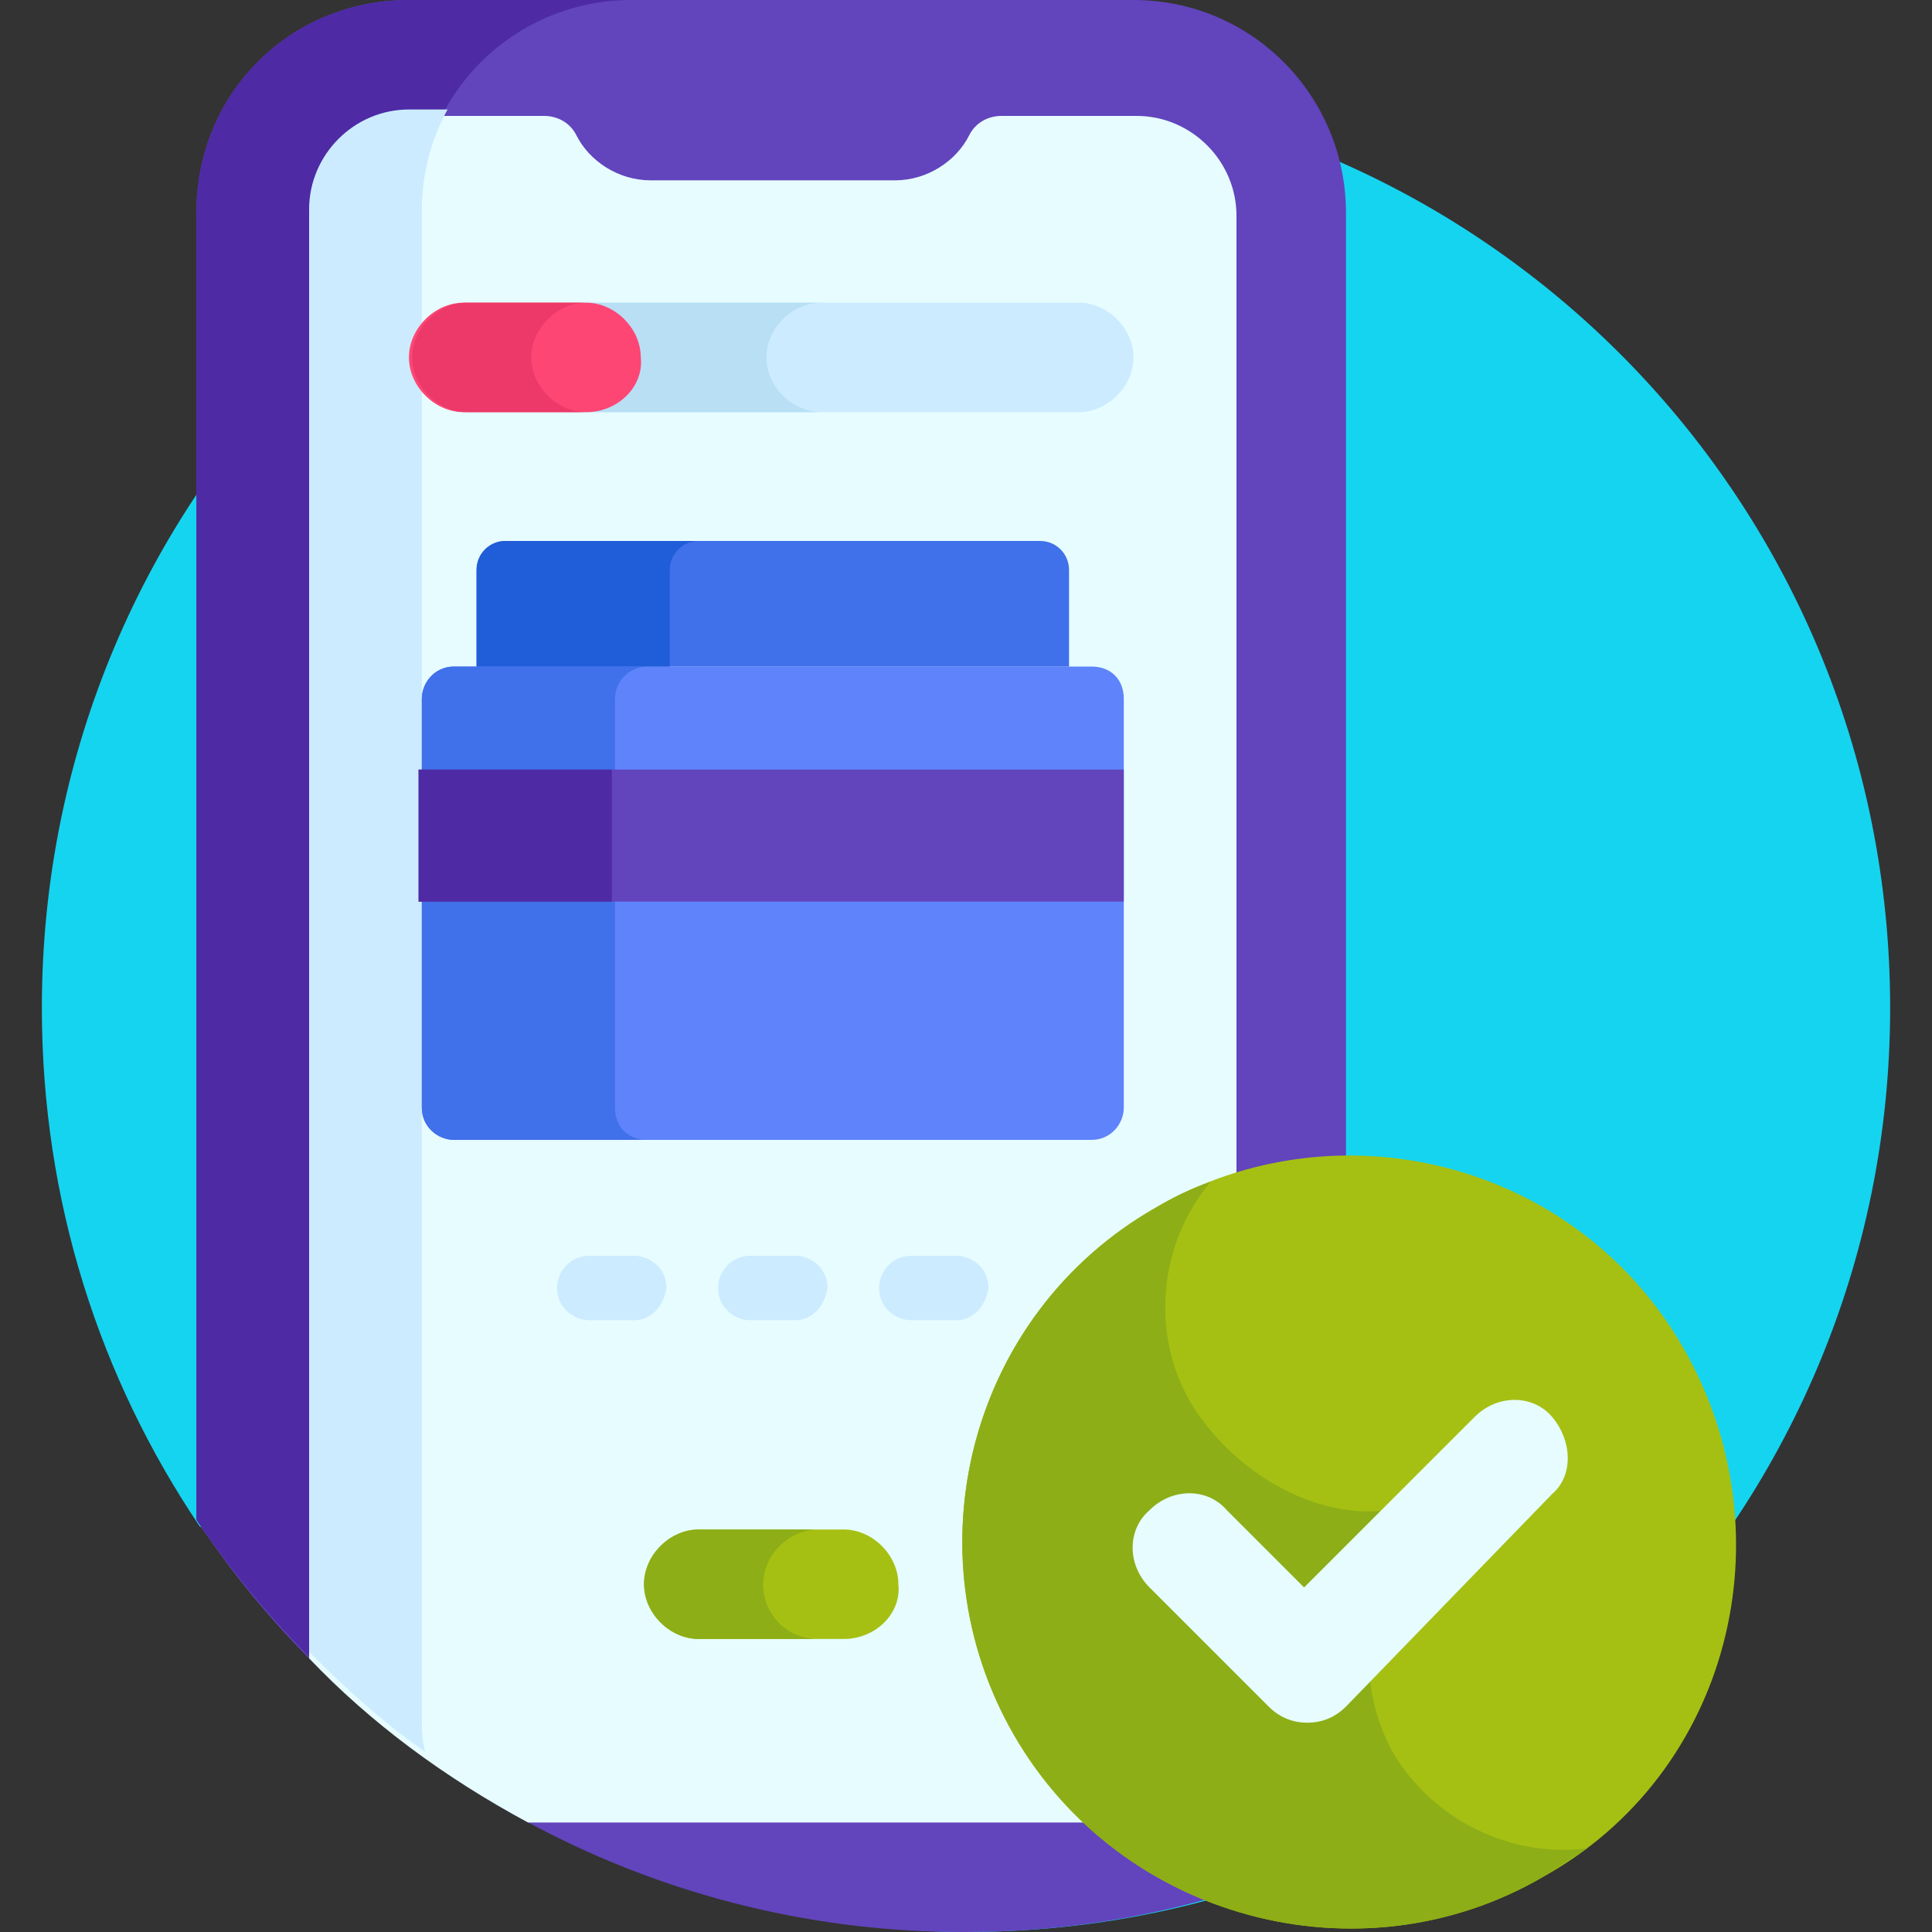 <svg xmlns="http://www.w3.org/2000/svg" xmlns:xlink="http://www.w3.org/1999/xlink" id="Layer_1" x="0px" y="0px" width="60px" height="60px" viewBox="0 0 60 60" style="enable-background:new 0 0 60 60;" xml:space="preserve"><rect x="0" y="0" width="60" height="60" fill="#333333" stroke="none"/><style type="text/css">	.st0{fill:#15D4F0;}	.st1{fill:#6244BD;}	.st2{fill:#4E2AA5;}	.st3{fill:#E6FCFF;}	.st4{fill:#CCEBFF;}	.st5{fill:#5F83FA;}	.st6{fill:#4070EA;}	.st7{fill:#A5C013;}	.st8{fill:#8DAE16;}	.st9{fill:#B8DFF4;}	.st10{fill:#FE4675;}	.st11{fill:#EC3969;}	.st12{fill:#205DD9;}</style><path class="st0" d="M30,2.6C14.1,2.6,1.3,15.4,1.3,31.3c0,6,1.8,11.5,4.9,16.1l20.4,12.4c1.1,0.1,2.2,0.2,3.4,0.2 c15.9,0,28.7-12.9,28.7-28.7C58.7,15.4,45.9,2.6,30,2.6z"></path><path class="st1" d="M29.9,60h0.1c3.4,0,6.6-0.6,9.6-1.7c1.3-1.2,2.2-3,2.2-4.9l0-46.8c0-3.6-2.9-6.6-6.6-6.6L12.7,0 C9,0,6.1,2.9,6.1,6.6l0,40.6C11.2,54.9,20,60,29.9,60z"></path><path class="st2" d="M12.7,0C9,0,6.1,2.9,6.1,6.6l0,40.6c1.9,2.8,4.3,5.3,7,7.3c-0.1-0.4-0.1-0.7-0.1-1.1l0-46.8C13,2.9,16,0,19.6,0 v0c0,0,0,0,0,0L12.7,0z"></path><path class="st3" d="M16.4,56.6l18.9,0c1.7,0,3.1-1.4,3.1-3.1l0-46.8c0-1.7-1.4-3.1-3.1-3.1h-4.2c-0.4,0-0.8,0.2-1,0.6 c-0.4,0.8-1.3,1.4-2.3,1.4l-7.6,0c-1,0-1.9-0.6-2.3-1.4c-0.2-0.4-0.6-0.6-1-0.6h-4.2c-1.7,0-3.1,1.4-3.1,3.1l0,44.8 C11.5,53.5,13.8,55.2,16.4,56.6z"></path><path class="st4" d="M12.7,3.4c-1.7,0-3.1,1.4-3.1,3.1l0,44.8c1.1,1.1,2.3,2.2,3.6,3.1c-0.1-0.4-0.1-0.7-0.1-1.1l0-46.8 c0-1.1,0.3-2.2,0.8-3.1H12.7z"></path><path class="st5" d="M33.9,20.7H14.1c-0.6,0-1,0.5-1,1v12.7c0,0.6,0.5,1,1,1h19.8c0.6,0,1-0.5,1-1V21.7 C34.9,21.1,34.5,20.7,33.9,20.7z"></path><path class="st6" d="M19.1,34.4V21.7c0-0.6,0.5-1,1-1h-6c-0.6,0-1,0.5-1,1v12.7c0,0.6,0.5,1,1,1h6C19.5,35.4,19.1,35,19.1,34.4z"></path><path class="st7" d="M26.2,50.9h-4.5c-0.9,0-1.7-0.8-1.7-1.7c0-0.9,0.8-1.7,1.7-1.7h4.5c0.9,0,1.7,0.8,1.7,1.7 C28,50.1,27.2,50.9,26.2,50.9z"></path><path class="st8" d="M23.7,49.2c0-0.9,0.8-1.7,1.7-1.7h-3.7c-0.9,0-1.7,0.8-1.7,1.7c0,0.9,0.8,1.7,1.7,1.7h3.7 C24.4,50.9,23.7,50.1,23.7,49.2z"></path><path class="st1" d="M13,23.9h21.9V28H13V23.9z"></path><path class="st2" d="M13,23.9h6V28h-6V23.9z"></path><path class="st4" d="M33.5,12.8H18.2c-0.9,0-1.7-0.8-1.7-1.7c0-0.9,0.8-1.7,1.7-1.7h15.3c0.9,0,1.7,0.8,1.7,1.7 C35.2,12,34.4,12.8,33.5,12.8z"></path><path class="st9" d="M23.8,11.1c0-0.9,0.8-1.7,1.7-1.7h-7.3c-0.9,0-1.7,0.8-1.7,1.7c0,0.9,0.8,1.7,1.7,1.7h7.3 C24.6,12.8,23.8,12,23.8,11.1z"></path><path class="st10" d="M18.2,12.8h-3.8c-0.9,0-1.7-0.8-1.7-1.7c0-0.9,0.8-1.7,1.7-1.7h3.8c0.9,0,1.7,0.8,1.7,1.7 C20,12,19.2,12.8,18.2,12.8z"></path><path class="st11" d="M16.5,11.1c0-0.9,0.8-1.7,1.7-1.7h-3.7c-0.9,0-1.7,0.8-1.7,1.7c0,0.9,0.8,1.7,1.7,1.7h3.7 C17.3,12.8,16.5,12,16.5,11.1z"></path><path class="st6" d="M33.2,20.7v-3c0-0.5-0.4-0.9-0.9-0.9H15.7c-0.5,0-0.9,0.4-0.9,0.9v3H33.2z"></path><path class="st12" d="M21.7,16.8h-6c-0.5,0-0.9,0.4-0.9,0.9v3h6v-3C20.8,17.2,21.2,16.8,21.7,16.8z"></path><g>	<path class="st4" d="M19.7,41h-1.4c-0.5,0-1-0.4-1-1c0-0.5,0.4-1,1-1h1.4c0.5,0,1,0.4,1,1C20.6,40.6,20.2,41,19.7,41z"></path>	<path class="st4" d="M24.7,41h-1.4c-0.5,0-1-0.4-1-1c0-0.5,0.4-1,1-1h1.4c0.5,0,1,0.4,1,1C25.6,40.6,25.2,41,24.7,41z"></path>	<path class="st4" d="M29.7,41h-1.4c-0.5,0-1-0.4-1-1c0-0.5,0.4-1,1-1h1.4c0.5,0,1,0.4,1,1C30.6,40.6,30.2,41,29.7,41z"></path></g><path class="st7" d="M52.3,41.9c-3.3-5.8-10.7-7.7-16.4-4.4c-5.8,3.3-7.7,10.7-4.4,16.4s10.7,7.7,16.4,4.4 C53.7,55.1,55.6,47.7,52.3,41.9z"></path><path class="st8" d="M43.3,54.5c-1.2-2.1-1-4.7,0.4-6.6l-0.6-1c-2.3,0.3-4.8-1.2-6.1-3.3c-1.3-2.2-1-5,0.6-6.9 c-0.6,0.2-1.2,0.5-1.7,0.8c-5.8,3.3-7.7,10.7-4.4,16.4s10.7,7.7,16.4,4.4c0.5-0.3,0.9-0.6,1.4-0.9C47,57.7,44.6,56.6,43.3,54.5z"></path><path class="st3" d="M40.6,53.5c-0.5,0-0.9-0.2-1.2-0.5l-3.7-3.7c-0.7-0.7-0.7-1.8,0-2.4c0.7-0.7,1.8-0.7,2.4,0l2.4,2.4l5.3-5.3 c0.7-0.7,1.8-0.7,2.4,0s0.7,1.8,0,2.4L41.8,53C41.5,53.3,41.1,53.5,40.6,53.5z"></path></svg>